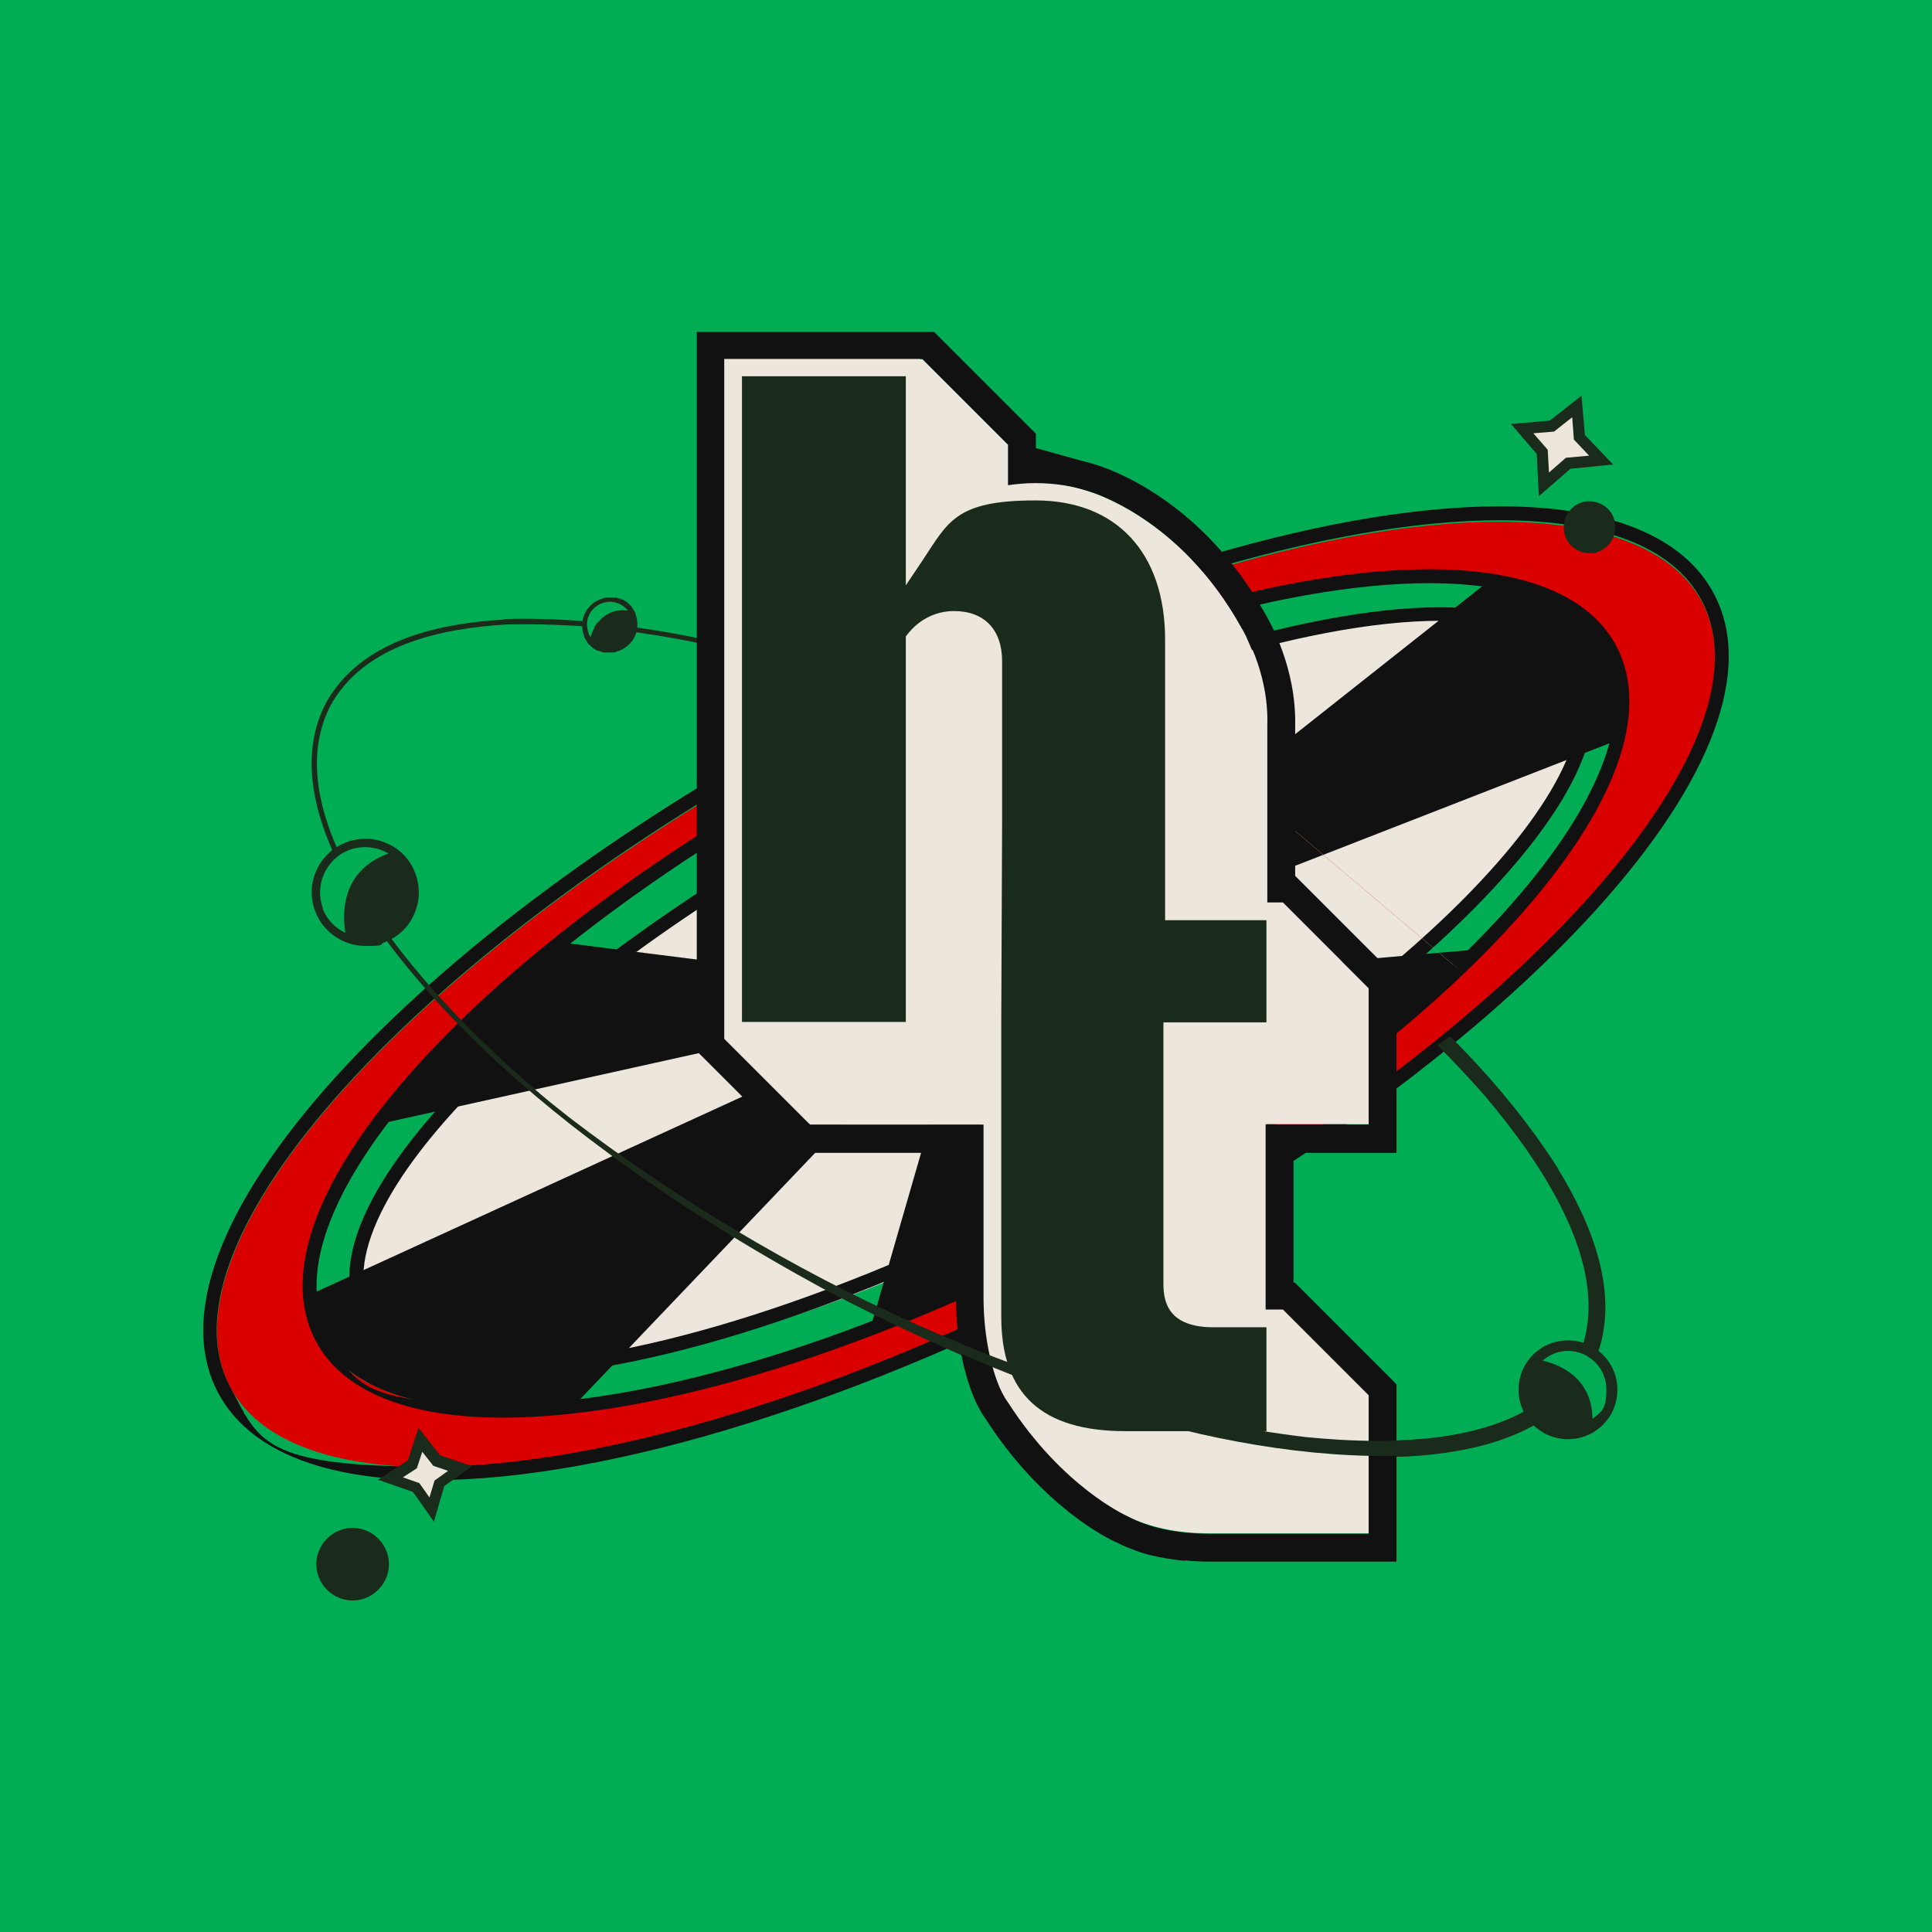 <?xml version="1.0" encoding="UTF-8"?>
<svg id="Vectorise" xmlns="http://www.w3.org/2000/svg" xmlns:xlink="http://www.w3.org/1999/xlink" version="1.1" viewBox="0 0 457.5 457.5">
  <!-- Generator: Adobe Illustrator 29.1.0, SVG Export Plug-In . SVG Version: 2.1.0 Build 142)  -->
  <defs>
    <style>
      .st0 {
        fill: none;
      }

      .st1 {
        fill: #111;
      }

      .st2 {
        fill: #ede6dd;
      }

      .st3 {
        clip-path: url(#clippath-1);
      }

      .st4 {
        clip-path: url(#clippath-3);
      }

      .st5 {
        clip-path: url(#clippath-2);
      }

      .st6 {
        fill: #00ad55;
      }

      .st7 {
        fill: #da0000;
      }

      .st8 {
        fill: #1b2b1b;
      }

      .st9 {
        clip-path: url(#clippath);
      }
    </style>
    <clipPath id="clippath">
      <ellipse class="st0" cx="229" cy="235.3" rx="173.1" ry="61.8" transform="translate(-83.9 135.8) rotate(-28.1)"/>
    </clipPath>
    <clipPath id="clippath-1">
      <polygon class="st0" points="195.5 173 242.9 142.8 354.8 237.5 318.7 262.5 195.5 173"/>
    </clipPath>
    <clipPath id="clippath-2">
      <ellipse class="st0" cx="229" cy="235.3" rx="173.1" ry="61.8" transform="translate(-83.9 135.8) rotate(-28.1)"/>
    </clipPath>
    <clipPath id="clippath-3">
      <polygon class="st0" points="225.8 305.5 217.9 331 341.4 354.1 330.3 324.7 225.8 305.5"/>
    </clipPath>
  </defs>
  <rect class="st6" x="-6.6" y="-7.2" width="471" height="471"/>
  <g>
    <ellipse class="st7" cx="228.8" cy="235.3" rx="197.5" ry="70.6" transform="translate(-83.9 135.7) rotate(-28.1)"/>
    <g class="st9">
      <polygon class="st2" points="144.4 199.8 271.5 139.7 365.3 128 399.3 158.6 381.5 213.1 300.5 287 147 334.3 66.3 325 66.6 276.4 144.4 199.8"/>
      <path class="st6" d="M118.6,341.5c-7.4,0-14.1-.6-20.1-1.9-13.9-3-23.6-9.3-28.7-18.9h0c-5.1-9.5-5-21.1.2-34.3,4.5-11.4,12.9-23.9,24.8-37.1,23.7-26.2,59.5-52.8,100.8-74.9,41.3-22.1,83.2-37.1,118.2-42.3,17.5-2.6,32.5-2.6,44.6,0,13.9,3,23.6,9.3,28.7,18.9,5.1,9.5,5,21.1-.2,34.3-4.5,11.4-12.9,23.9-24.8,37.1-23.7,26.2-59.5,52.8-100.8,74.9-41.3,22.1-83.2,37.1-118.2,42.3-8.8,1.3-17,2-24.5,2ZM338.3,146.6c-6.6,0-14,.6-22,1.8-33.2,4.9-73.3,19.3-112.9,40.5-39.6,21.2-73.9,46.6-96.4,71.4-20,22.1-28.5,41.8-22.7,52.7h0c5.8,10.9,26.9,14.7,56.4,10.4,33.2-4.9,73.3-19.3,112.9-40.5,39.6-21.2,73.9-46.6,96.4-71.4,20-22.1,28.5-41.8,22.7-52.7-4.2-7.9-16.6-12.1-34.4-12.1Z"/>
      <path class="st1" d="M341.1,147c15.6,0,26.6,3.8,30.9,11.9,13,24.4-40,78.1-118.4,120.1-52.5,28.1-103.1,43.7-134.7,43.7s-26.6-3.8-30.9-11.9c-13-24.4,40-78.1,118.4-120.1,52.5-28.1,103.1-43.7,134.7-43.7M341.1,143.8c-16.1,0-37.1,4-60.5,11.5-24,7.7-50.2,19-75.7,32.6-38.2,20.4-71.7,44.3-94.3,67.2-11.1,11.3-19.1,21.8-23.6,31.2-5,10.4-5.6,19.2-1.9,26.1,2.5,4.7,6.9,8.2,13,10.5,5.5,2.1,12.6,3.1,20.9,3.1,16.1,0,37.1-4,60.5-11.5,24-7.7,50.2-19,75.7-32.6,38.2-20.4,71.7-44.3,94.3-67.2,11.1-11.3,19.1-21.8,23.6-31.2,5-10.4,5.6-19.2,1.9-26.1-2.5-4.7-6.9-8.2-13-10.5-5.5-2.1-12.6-3.1-20.9-3.1h0Z"/>
      <polygon class="st1" points="161.5 182.4 229 235.3 194.2 163.8 161.5 182.4"/>
      <polygon class="st1" points="242.9 142.8 229 235.3 283.6 137.8 242.9 142.8"/>
      <polygon class="st1" points="229 235.3 361.4 130.6 400.9 132.7 396.8 169.9 229 235.3"/>
      <polygon class="st1" points="229 235.3 364 223.6 313 272 229 235.3"/>
      <polygon class="st1" points="229 235.3 246.2 307.2 202.2 328.1 229 235.3"/>
      <polygon class="st1" points="229 235.3 129.2 339.9 65.9 336.5 57.4 313.9 229 235.3"/>
      <polygon class="st1" points="229 235.3 75.2 269.4 120.5 221.6 229 235.3"/>
    </g>
    <path class="st1" d="M355.2,123.2c23.8,0,40.9,6.1,47.7,18.9,18.4,34.4-44.7,103.9-140.9,155.4-60.4,32.3-119.6,49.8-159.8,49.8s-40.9-6.1-47.7-18.9c-18.4-34.4,44.7-103.9,140.9-155.4,60.4-32.3,119.6-49.8,159.8-49.8M355.2,119.9v3.3-3.3c-42.2,0-102.5,18.8-161.3,50.2-46.9,25.1-87.4,55.2-114.3,84.8-27.6,30.5-37.5,57.1-27.9,75,7.2,13.5,24.7,20.6,50.6,20.6,42.2,0,102.5-18.8,161.3-50.2,46.9-25.1,87.4-55.2,114.3-84.8,27.6-30.5,37.5-57.1,27.9-75-7.2-13.5-24.7-20.6-50.6-20.6h0Z"/>
    <path class="st1" d="M338.4,138.1c20.6,0,35.5,5.3,41.4,16.4,15.9,29.8-38.8,90.1-122.2,134.8-52.4,28-103.7,43.2-138.5,43.2s-35.5-5.3-41.4-16.4c-15.9-29.8,38.8-90.1,122.2-134.8,52.4-28,103.7-43.2,138.5-43.2M338.4,134.8v3.3-3.3c-36.7,0-89.1,16.3-140.1,43.6-40.7,21.8-75.9,47.9-99.2,73.6-24.1,26.6-32.7,49.8-24.3,65.6,6.3,11.8,21.6,18.1,44.3,18.1,36.7,0,89.1-16.3,140.1-43.6,40.7-21.8,75.9-47.9,99.2-73.6,24.1-26.6,32.7-49.8,24.3-65.6-6.3-11.8-21.6-18.1-44.3-18.1h0Z"/>
    <path class="st2" d="M374,103.5l-.6-7.3-5.9,4.7-7,.6,4.7,5.5.4,7.7,5.8-5,7.8-.8-5.2-5.4Z"/>
    <path class="st8" d="M364.4,117.4l-.5-9.9-6.1-7.1,9.2-.8,7.5-5.9.8,9.3,6.7,7-10.1,1-7.5,6.5ZM363.1,102.6l3.4,3.9.3,5.4,4-3.5,5.5-.5-3.6-3.8-.4-5.3-4.3,3.4-4.9.4Z"/>
    <g>
      <path class="st8" d="M376.3,130.3c-2.5,0-4.6-1.7-5.3-4-.8-2.9.9-5.9,3.8-6.7.5-.1,1-.2,1.4-.2,2.5,0,4.6,1.7,5.3,4,.4,1.4.2,2.9-.5,4.2-.7,1.3-1.9,2.2-3.3,2.6-.5.1-1,.2-1.4.2Z"/>
      <path class="st8" d="M376.4,120c2.1,0,4.1,1.4,4.7,3.6.7,2.6-.8,5.2-3.4,5.9-.4.1-.9.2-1.3.2-2.1,0-4.1-1.4-4.7-3.6-.7-2.6.8-5.2,3.4-5.9.4-.1.9-.2,1.3-.2h0M376.4,118.7c-.5,0-1.1,0-1.6.2-1.6.4-2.9,1.5-3.7,2.9-.8,1.4-1,3.1-.6,4.7.7,2.7,3.2,4.5,5.9,4.5s1.1,0,1.6-.2c1.6-.4,2.9-1.5,3.7-2.9.8-1.4,1-3.1.6-4.7-.7-2.7-3.2-4.5-5.9-4.5h0Z"/>
    </g>
    <path class="st8" d="M371.6,324.9c-12.4,17.7-43,17.3-62.4,15.4-61.7-7.5-125.3-38.1-174.4-75.7-1.6-1.3-3.3-2.6-4.9-3.9-17.6-14.7-33-30.9-44.2-48.5-.7-1.1-1.4-2.3-2-3.5-.1.2-.2.3-.3.5,0,0,0,0,0,0,0,0,0,.1-.1.2,0,0,0,0,0,0-.1.2-.2.4-.3.6.6,1,1.1,1.9,1.7,2.9,14.4,22.5,35.5,42.7,59.4,60.2,16.4,12.1,33.8,22.8,50.7,32,41,21.6,91.5,41.4,138.4,39.8,14.9-.8,32.1-4.5,41.3-17.1-.9-1.1-1.9-2-2.9-2.7Z"/>
    <path class="st8" d="M369,276.8c-25.2-39.6-70.2-70-111.2-91.5-16.6-8.4-34.6-16.5-53.2-23-.1,0-.3,0-.4-.1-.2,0-.3-.1-.5-.2-20.7-7.4-41.9-12.6-62.3-14.5-.3.4-.5.7-.7,1.1,14.8,1.3,29.9,4.4,45.1,8.7,1.6.5,3.2.9,4.8,1.4,58.8,19.2,120.1,54.2,161.1,100.9,12.4,14.7,30,39.6,22.8,59.8h1.4c0,.1,2.1,2,2.1,2,5.8-14.9-1.1-31.6-9-44.5Z"/>
    <path class="st8" d="M119.5,146.7c-15.7.9-34.2,4.9-42.4,19.9-5.9,11.6-3.1,24.5,2.1,35.9l1-.8c-5-11-7.6-23.5-2-34.5,7.9-14.5,26-18.3,41.3-19.3,6.1-.2,12.3,0,18.6.4l.2-1.2c-6.4-.5-12.7-.7-18.9-.5Z"/>
    <path class="st8" d="M371.3,317.4c-6.5,0-11.7,5.2-11.7,11.7s5.2,11.7,11.7,11.7,11.7-5.2,11.7-11.7-5.2-11.7-11.7-11.7ZM377.1,336c-.1-10.1-8.3-13-11.8-13.8,1.6-1.4,3.7-2.3,6-2.3,5,0,9.1,4.1,9.1,9.1s-1.3,5.3-3.3,7Z"/>
    <path class="st8" d="M98.3,206.7c-1.2-3.2-3.6-5.7-6.7-7-3.1-1.4-6.6-1.4-9.7-.2-6.5,2.5-9.8,9.9-7.2,16.4,1.9,5,6.8,8.1,11.8,8.1s3.1-.3,4.6-.9c3.2-1.2,5.7-3.6,7-6.7,1.4-3.1,1.4-6.6.2-9.7ZM76.5,215.2c-2.1-5.5.6-11.7,6.1-13.9,1.3-.5,2.6-.7,3.9-.7s2.9.3,4.3.9c.4.2.8.4,1.2.6-11.8,4.3-10.8,15.3-10.2,18.8-2.4-1.1-4.4-3.1-5.4-5.8Z"/>
    <path class="st8" d="M150.7,146.1c0-.2-.1-.4-.2-.6,0,0,0-.1,0-.2,0-.1-.1-.3-.2-.4,0,0,0-.1-.1-.2,0-.1-.1-.2-.2-.3,0,0,0-.1-.1-.2,0-.1-.2-.2-.2-.3,0,0,0-.1-.1-.2-.1-.2-.2-.3-.4-.4,0,0,0,0,0,0-.1-.1-.3-.3-.4-.4,0,0,0,0-.1-.1-.1,0-.2-.2-.3-.3,0,0-.1,0-.2-.1-.1,0-.2-.1-.3-.2,0,0-.1,0-.2-.1-.1,0-.2-.1-.4-.2,0,0-.1,0-.2,0-.2,0-.3-.1-.5-.2,0,0,0,0,0,0-.2,0-.4-.1-.6-.2,0,0-.1,0-.2,0-.1,0-.3,0-.4,0,0,0-.1,0-.2,0-.1,0-.3,0-.4,0,0,0-.2,0-.2,0,0,0,0,0-.1,0s0,0-.1,0c-.2,0-.4,0-.6,0,0,0-.2,0-.2,0-.3,0-.5,0-.8.2-3.6,1-5.7,4.6-4.7,8.2,0,.2.1.4.2.6,0,0,0,.1,0,.2,0,.1.1.3.2.4,0,0,0,.1.1.2,0,.1.1.2.2.3,0,0,0,.1.1.2,0,.1.2.2.2.3,0,0,0,.1.1.2.1.2.2.3.4.4,0,0,0,0,0,0,.1.1.3.3.4.4,0,0,0,0,.1.1.1,0,.2.2.3.3,0,0,.1,0,.2.1.1,0,.2.1.3.2,0,0,.1,0,.2.1.1,0,.2.1.4.2,0,0,.1,0,.2,0,.2,0,.3.1.5.2,0,0,0,0,0,0,.2,0,.4.1.6.2,0,0,.1,0,.2,0,.1,0,.3,0,.4,0,0,0,.1,0,.2,0,.1,0,.3,0,.4,0,0,0,.2,0,.2,0,0,0,0,0,.1,0s0,0,.1,0c.2,0,.4,0,.6,0,0,0,.2,0,.2,0,.3,0,.5,0,.8-.2,3.6-1,5.7-4.6,4.7-8.2ZM139.8,150.8c-.3-.4-.5-.9-.6-1.5-.8-2.9.9-5.8,3.8-6.6.5-.1.9-.2,1.4-.2,1.7,0,3.3.8,4.3,2.1-6.1-.8-8.3,4.4-8.8,6.1Z"/>
    <path class="st2" d="M241.9,113.2"/>
    <polygon class="st2" points="103.4 345.9 99.5 341 97.6 346.8 92.4 350.1 98.5 352.2 102.2 357.5 104 351.3 109 347.8 103.4 345.9"/>
    <path class="st8" d="M102.8,360.4l-5-7.1-8.3-2.9,7.1-4.6,2.5-7.7,5.1,6.5,7.6,2.6-6.6,4.7-2.4,8.3ZM95.3,349.8l4,1.4,2.4,3.4,1.2-4,3.2-2.3-3.5-1.2-2.6-3.3-1.3,3.9-3.4,2.2Z"/>
    <g>
      <path class="st8" d="M83.5,377.7c-4,0-7.3-3.3-7.3-7.3s3.3-7.3,7.3-7.3,7.3,3.3,7.3,7.3-3.3,7.3-7.3,7.3Z"/>
      <path class="st8" d="M83.5,364.4c3.3,0,6,2.7,6,6s-2.7,6-6,6-6-2.7-6-6,2.7-6,6-6M83.5,361.8c-4.7,0-8.6,3.9-8.6,8.6s3.9,8.6,8.6,8.6,8.6-3.9,8.6-8.6-3.9-8.6-8.6-8.6h0Z"/>
    </g>
    <g class="st3">
      <ellipse class="st7" cx="228.8" cy="235.3" rx="197.5" ry="70.6" transform="translate(-83.9 135.7) rotate(-28.1)"/>
      <g class="st5">
        <polygon class="st2" points="144.4 199.8 271.5 139.7 365.3 128 399.3 158.6 381.5 213.1 300.5 287 147 334.3 66.3 325 66.6 276.4 144.4 199.8"/>
        <path class="st6" d="M118.6,341.5c-7.4,0-14.1-.6-20.1-1.9-13.9-3-23.6-9.3-28.7-18.9h0c-5.1-9.5-5-21.1.2-34.3,4.5-11.4,12.9-23.9,24.8-37.1,23.7-26.2,59.5-52.8,100.8-74.9,41.3-22.1,83.2-37.1,118.2-42.3,17.5-2.6,32.5-2.6,44.6,0,13.9,3,23.6,9.3,28.7,18.9,5.1,9.5,5,21.1-.2,34.3-4.5,11.4-12.9,23.9-24.8,37.1-23.7,26.2-59.5,52.8-100.8,74.9-41.3,22.1-83.2,37.1-118.2,42.3-8.8,1.3-17,2-24.5,2ZM338.3,146.6c-6.6,0-14,.6-22,1.8-33.2,4.9-73.3,19.3-112.9,40.5-39.6,21.2-73.9,46.6-96.4,71.4-20,22.1-28.5,41.8-22.7,52.7h0c5.8,10.9,26.9,14.7,56.4,10.4,33.2-4.9,73.3-19.3,112.9-40.5,39.6-21.2,73.9-46.6,96.4-71.4,20-22.1,28.5-41.8,22.7-52.7-4.2-7.9-16.6-12.1-34.4-12.1Z"/>
        <path class="st1" d="M341.1,147c15.6,0,26.6,3.8,30.9,11.9,13,24.4-40,78.1-118.4,120.1-52.5,28.1-103.1,43.7-134.7,43.7s-26.6-3.8-30.9-11.9c-13-24.4,40-78.1,118.4-120.1,52.5-28.1,103.1-43.7,134.7-43.7M341.1,143.8c-16.1,0-37.1,4-60.5,11.5-24,7.7-50.2,19-75.7,32.6-38.2,20.4-71.7,44.3-94.3,67.2-11.1,11.3-19.1,21.8-23.6,31.2-5,10.4-5.6,19.2-1.9,26.1,2.5,4.7,6.9,8.2,13,10.5,5.5,2.1,12.6,3.1,20.9,3.1,16.1,0,37.1-4,60.5-11.5,24-7.7,50.2-19,75.7-32.6,38.2-20.4,71.7-44.3,94.3-67.2,11.1-11.3,19.1-21.8,23.6-31.2,5-10.4,5.6-19.2,1.9-26.1-2.5-4.7-6.9-8.2-13-10.5-5.5-2.1-12.6-3.1-20.9-3.1h0Z"/>
        <polygon class="st1" points="161.5 182.4 229 235.3 194.2 163.8 161.5 182.4"/>
        <polygon class="st1" points="242.9 142.8 229 235.3 283.6 137.8 242.9 142.8"/>
        <polygon class="st1" points="229 235.3 361.4 130.6 400.9 132.7 396.8 169.9 229 235.3"/>
        <polygon class="st1" points="229 235.3 364 223.6 313 272 229 235.3"/>
        <polygon class="st1" points="229 235.3 246.2 307.2 202.2 328.1 229 235.3"/>
        <polygon class="st1" points="229 235.3 129.2 339.9 65.9 336.5 57.4 313.9 229 235.3"/>
        <polygon class="st1" points="229 235.3 75.2 269.4 120.5 221.6 229 235.3"/>
      </g>
      <path class="st1" d="M355.2,123.2c23.8,0,40.9,6.1,47.7,18.9,18.4,34.4-44.7,103.9-140.9,155.4-60.4,32.3-119.6,49.8-159.8,49.8s-40.9-6.1-47.7-18.9c-18.4-34.4,44.7-103.9,140.9-155.4,60.4-32.3,119.6-49.8,159.8-49.8M355.2,119.9v3.3-3.3c-42.2,0-102.5,18.8-161.3,50.2-46.9,25.1-87.4,55.2-114.3,84.8-27.6,30.5-37.5,57.1-27.9,75,7.2,13.5,24.7,20.6,50.6,20.6,42.2,0,102.5-18.8,161.3-50.2,46.9-25.1,87.4-55.2,114.3-84.8,27.6-30.5,37.5-57.1,27.9-75-7.2-13.5-24.7-20.6-50.6-20.6h0Z"/>
      <path class="st1" d="M338.4,138.1c20.6,0,35.5,5.3,41.4,16.4,15.9,29.8-38.8,90.1-122.2,134.8-52.4,28-103.7,43.2-138.5,43.2s-35.5-5.3-41.4-16.4c-15.9-29.8,38.8-90.1,122.2-134.8,52.4-28,103.7-43.2,138.5-43.2M338.4,134.8v3.3-3.3c-36.7,0-89.1,16.3-140.1,43.6-40.7,21.8-75.9,47.9-99.2,73.6-24.1,26.6-32.7,49.8-24.3,65.6,6.3,11.8,21.6,18.1,44.3,18.1,36.7,0,89.1-16.3,140.1-43.6,40.7-21.8,75.9-47.9,99.2-73.6,24.1-26.6,32.7-49.8,24.3-65.6-6.3-11.8-21.6-18.1-44.3-18.1h0Z"/>
    </g>
    <path class="st2" d="M323.4,266.1v-32.3l-20.3-20.3h-3.7v-42c-.2-8.8-2.8-16.7-6.1-23h0c-14.5-26.3-36-32.3-36-32.3h0c-3.9-1.3-8.2-2-12.9-2s-4.3.2-6.4.5v-9.6l-20.3-20.3h-46.9v161l20.3,20.3h41.1v45.4c0,6.1,1,11.4,3,15.7h0s0,0,0,0c.8,1.7,1.7,3.2,2.8,4.6,12.9,20.1,28.2,26.9,28.2,26.9h0c5.2,2.7,11.8,4.1,19.7,4.1h37.5v-32.8l-20.3-20.3h-4.1v-43.8h24.4Z"/>
    <path class="st8" d="M299,241.8v-24.2h-24v-66.4c0-20.6-11.5-33-30.7-33s-20.7,5.2-27,14.6l-3.7,5.5v-49.5h-38.8v152.9h61.4v69.8c0,18.3,9.6,27.1,29.4,27.1h33.4v-24.6h-12.5c-10.7,0-11.9-5.9-11.9-10.3v-61.9h24.4ZM236.3,217.6h-22.7v-67.1l.4-.5c2.7-3.5,6.7-5.5,11-5.5,7.2,0,11.4,4.4,11.4,11.9v38.1l-.2,23.1Z"/>
    <path class="st2" d="M324.2,266.4v-32.3l-20.3-20.3h-3.7v-42c-.2-8.8-2.8-16.7-6.1-23h0c-14.5-26.3-36-32.3-36-32.3h0c-3.9-1.3-8.2-2-12.9-2s-4.3.2-6.4.5v-9.6l-20.3-20.3h-46.9v161l20.3,20.3h41.1v45.4c0,6.1,1,11.4,3,15.7h0s0,0,0,0c.8,1.7,1.7,3.2,2.8,4.6,12.9,20.1,28.2,26.9,28.2,26.9h0c5.2,2.7,11.8,4.1,19.7,4.1h37.5v-32.8l-20.3-20.3h-4.1v-43.8h24.4Z"/>
    <path class="st1" d="M218.4,85l20.3,20.3v9.6c2.1-.3,4.2-.5,6.4-.5,4.7,0,9,.7,12.9,2h0s21.5,6,36,32.3c0,0,6.5,10,6.1,23v42h3.7l20.3,20.3v32.3h-24.4v43.8h4.1l20.3,20.3v32.8h-37.5c-8,0-14.5-1.4-19.7-4.2h0s-15.3-6.8-28.2-26.9c-2-2.7-3.3-6.7-4.2-10.5-1.1-4.7-1.6-9.6-1.6-14.4v-40.9h-41.1l-20.3-20.3V85h46.9M280.5,369.5c2,.2,4.1.3,6.2.3h44v-42l-1.9-1.9-20.3-20.3-1.9-1.9h-.3v-30.7h24.4v-41.6l-1.9-1.9-20.3-20.3-1.8-1.8v-35.5c.3-13.8-6-24.6-7-26.4-15.1-27.3-37.3-34.5-39.7-35.3-1.3-.4-2.6-.8-3.9-1.1l-10.8-3v-3.4l-1.9-1.9-20.3-20.3-1.9-1.9h-56.2v170.3l1.9,1.9,20.3,20.3,1.9,1.9h37.3v34.4c0,5.6.6,10.9,1.8,16,1.3,5.3,3,9.6,5.2,12.6,13.4,20.9,29.4,28.6,30.9,29.2,1.2.6,2.5,1.2,3.9,1.7,4.9,2.1,12.4,2.7,12.4,2.7Z"/>
    <path class="st8" d="M237.1,242v69.8c0,18.3,9.6,27.1,29.4,27.1h33.4v-24.6h-12.5c-10.7,0-11.9-5.9-11.9-10.3v-61.9h24.4v-24.2h-24v-66.4c0-20.6-11.5-33-30.7-33s-20.7,5.2-27,14.6l-3.7,5.5v-49.5h-38.8v152.9h38.8v-24.2s0-67.1,0-67.1l.4-.5c2.7-3.5,6.7-5.5,11-5.5,7.2,0,11.4,4.4,11.4,11.9v38.1l-.2,47.3Z"/>
    <g class="st4">
      <path class="st8" d="M77.7,166.9c8-14.7,26.3-18.7,41.8-19.6,47-1.7,96.8,17,138.3,38,41,21.6,85.9,52,111.2,91.5,8.4,13.8,15.6,31.8,7.7,47.4-8.3,15.4-27.3,19.6-43.4,20.5-46.9,1.6-97.4-18.2-138.4-39.8-40.8-22.3-84.4-52.7-109.6-92.5-8-13.3-15.1-30.6-7.5-45.6h0ZM77.7,166.9c-5.7,11-2.9,24.1,1.9,34.9,11.8,25.2,33.7,45.7,55.2,62.8,49.1,37.6,112.6,68.3,174.4,75.7,20.3,2,52.8,2.4,64-17.9,10.4-20.6-8.4-47.3-21.5-62.8-41.1-46.7-102.4-81.7-161.1-100.9-26.3-8.1-55.5-14.5-83-9.9-11.6,2.1-24,7.2-29.8,18.1h0Z"/>
      <path class="st8" d="M375,323.4c-5.8,11-18.2,16.1-29.8,18.2-34.4,5.7-73.8-5.4-106-17.3-55.2-21.4-121.9-60.8-154.4-111.5-8.1-13.4-15.3-31-7.6-46.2,8.1-14.9,26.7-19,42.4-19.9,60.2-1.9,130.3,30.7,179.3,64.1,28.1,19.8,59.5,46,74.3,77.6,4.9,10.8,7.6,23.9,1.9,34.9h0ZM375,323.4c5.7-11,2.9-24.1-1.9-34.9-15-31.6-46.2-57.6-74.5-77.3-48.8-33-119.3-65.3-179-63.3-15.3.9-33.4,4.8-41.3,19.3-7.5,14.7-.4,31.8,7.5,44.9,32.2,50.4,98.6,90.2,153.5,111.8,32.2,12.2,71.3,23.2,105.9,17.6,11.6-2.1,24.1-7.2,29.8-18.2h0Z"/>
    </g>
  </g>
</svg>